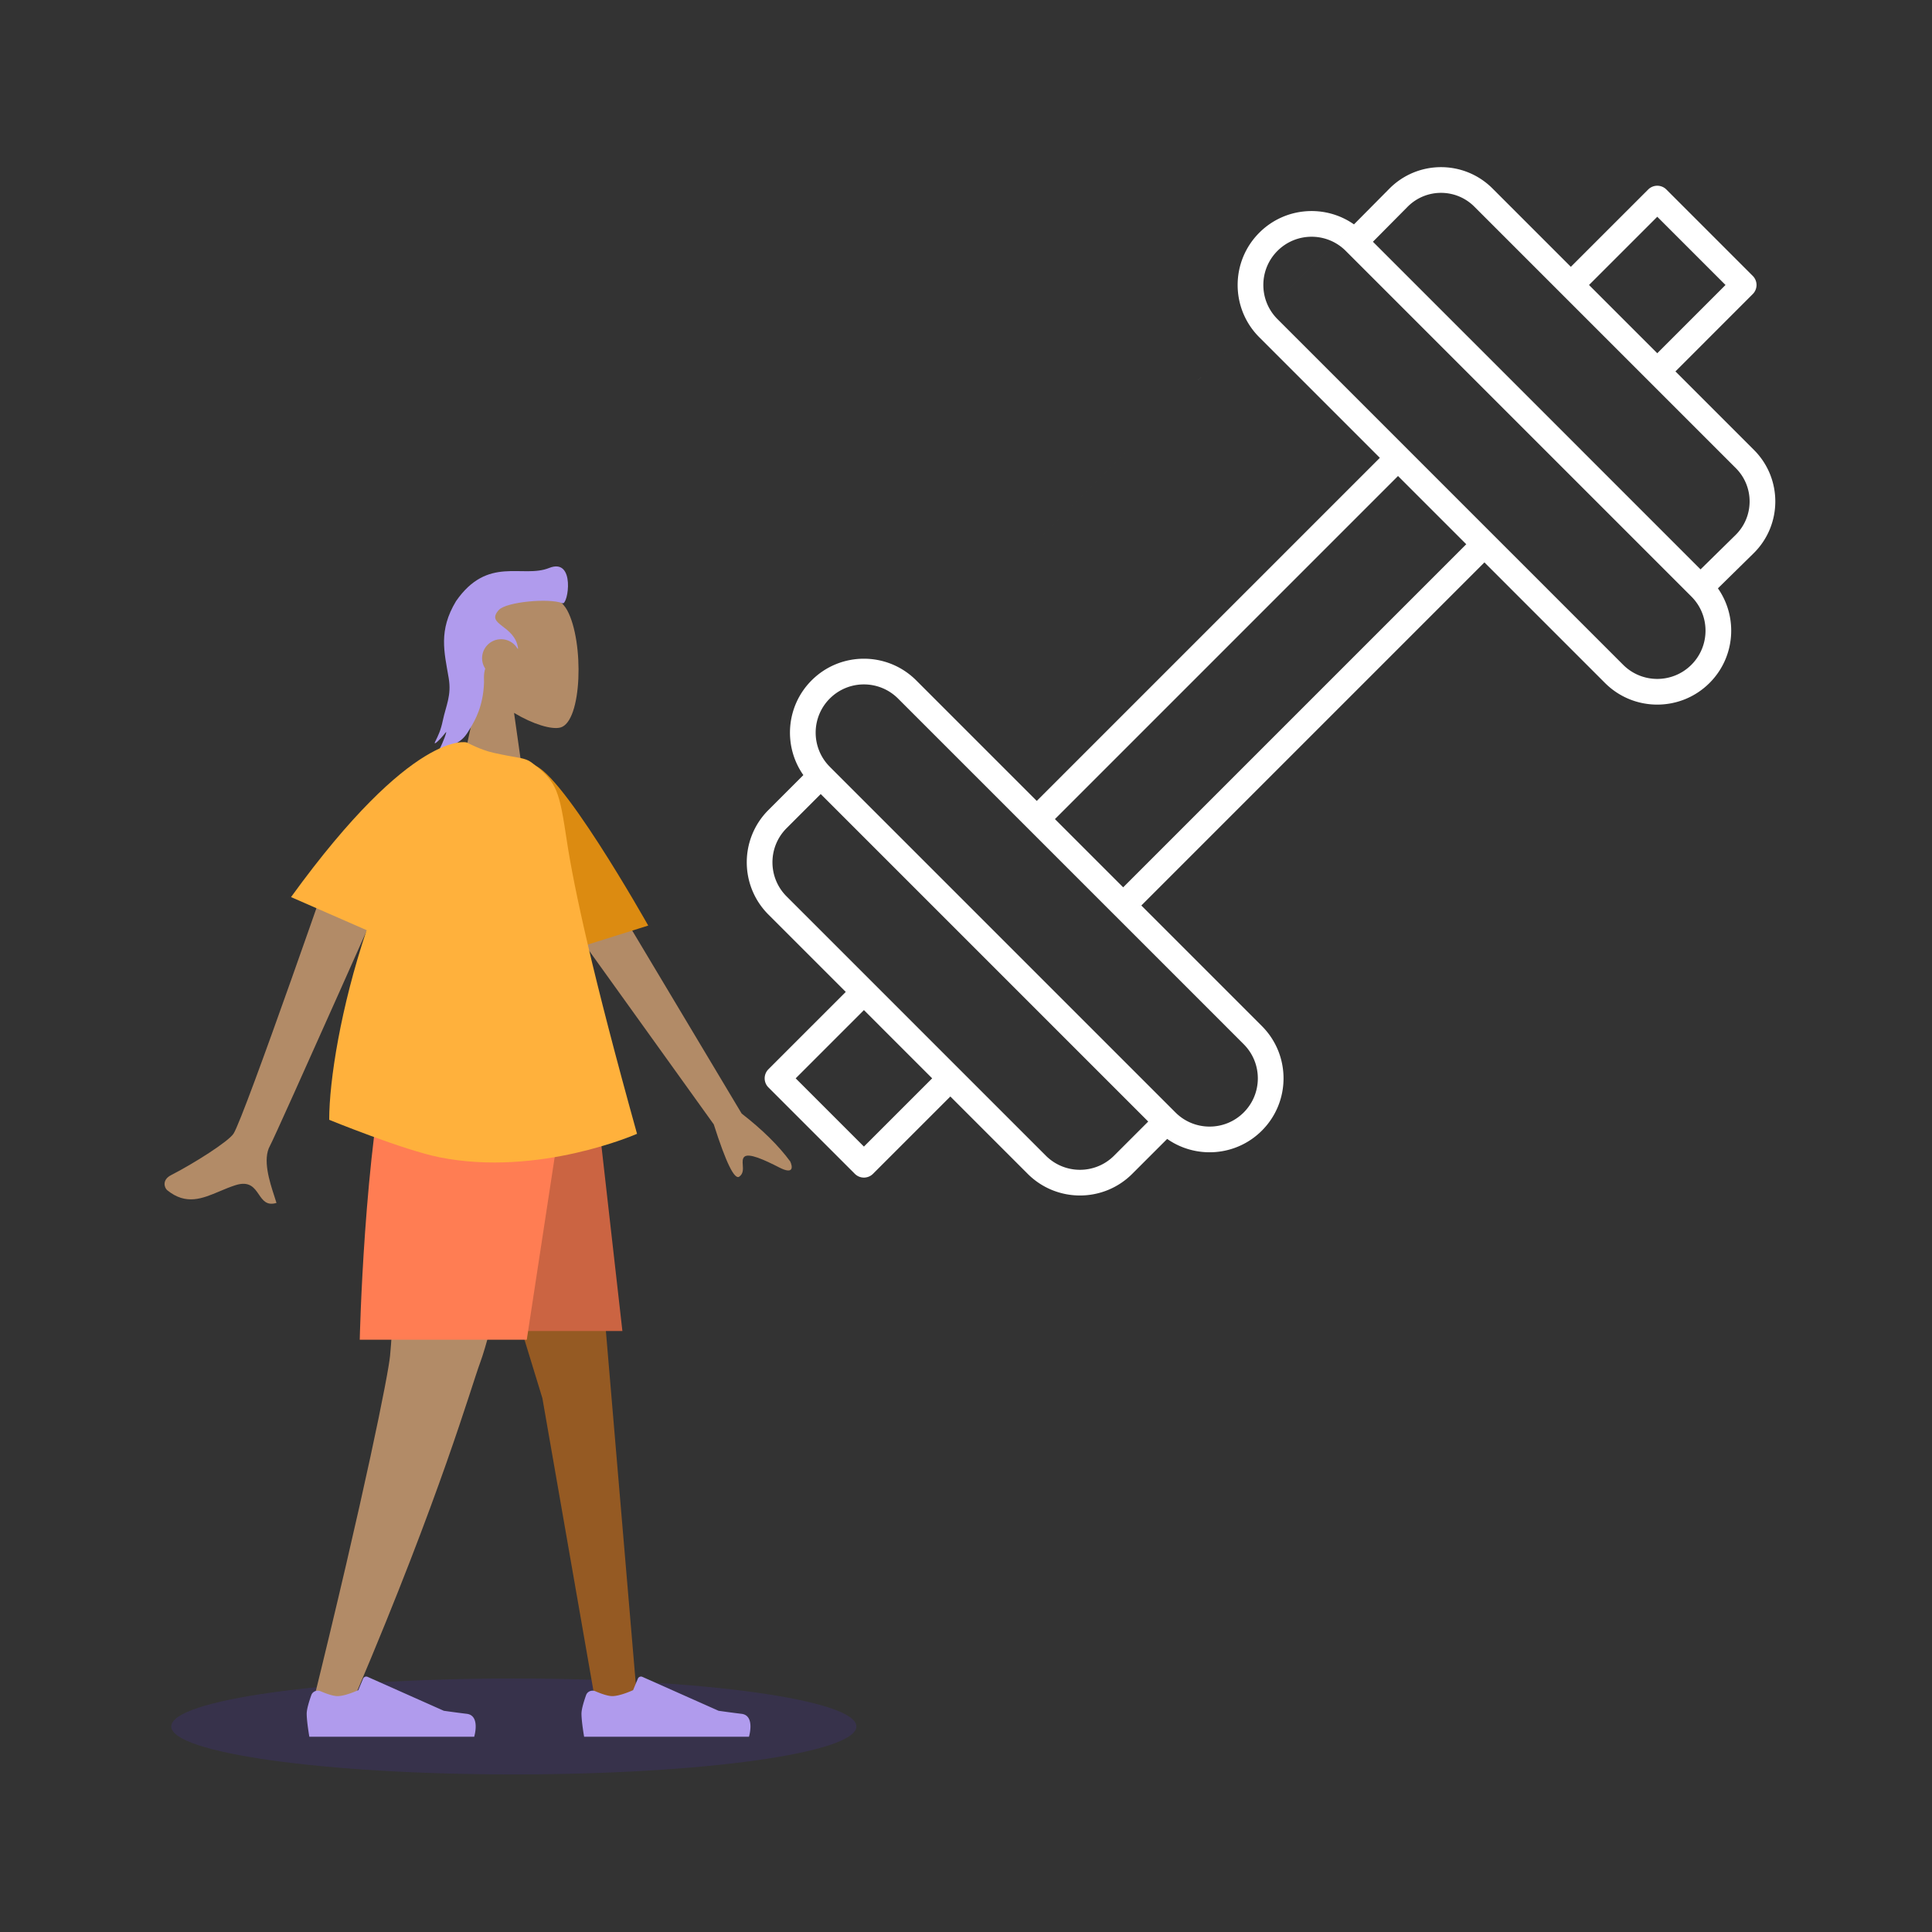 <svg xmlns="http://www.w3.org/2000/svg" width="564" height="564" fill="none"><rect width="100%" height="100%" fill="#333333" stroke="none"/><path fill="#fff" fill-rule="evenodd" d="M405.584 55.086c8.288-8.36 21.793-8.39 30.117-.065l22.87 22.87 22.578-22.572a3.75 3.75 0 0 1 5.303 0l25.223 25.224a3.75 3.75 0 0 1 .001 5.303l-22.573 22.578 22.932 22.931c8.352 8.352 8.29 21.913-.138 30.189l-10.393 10.206c5.888 8.418 5.075 20.104-2.441 27.619-8.433 8.433-22.099 8.433-30.532 0l-35.189-35.189-100.157 100.157 35.189 35.189q.07.069.135.141c8.295 8.44 8.249 22.007-.135 30.391-7.525 7.525-19.225 8.333-27.646 2.422l-10.193 10.189c-8.428 8.434-22.102 8.434-30.529 0l-22.574-22.574-22.581 22.575a3.75 3.75 0 0 1-5.303 0l-25.223-25.224a3.75 3.75 0 0 1-.001-5.303l22.576-22.58-22.574-22.574-.001-.001c-8.433-8.427-8.433-22.099-.001-30.526m.002-.002 10.192-10.196c-5.914-8.421-5.108-20.123 2.418-27.65 8.432-8.431 22.105-8.421 30.533.006l35.189 35.19 100.157-100.157-35.189-35.19c-8.434-8.432-8.434-22.098 0-30.532 7.519-7.52 19.214-8.33 27.633-2.43l10.325-10.415m-4.791 15.485 95.643 95.644 10.207-10.023c5.453-5.355 5.493-14.129.089-19.533l-76.335-76.335c-5.386-5.386-14.124-5.367-19.487.042zm7.325 68.385L307.962 239.113l19.92 19.92 100.156-100.157zm-145.952 64.968c-5.503-5.503-14.427-5.506-19.926-.007-5.501 5.501-5.501 14.419 0 19.92q.067.068.13.137l100.781 100.781c5.501 5.5 14.419 5.5 19.92 0 5.5-5.501 5.501-14.42 0-19.92l-.124-.13zm73.029 123.482-95.606-95.607-9.962 9.967c-5.503 5.498-5.503 14.419 0 19.917l.001.002 75.683 75.683c5.498 5.502 14.42 5.502 19.918 0l.002-.002zm-82.992-32.54-19.924 19.928 19.921 19.921 19.928-19.924zM483.8 103.12l19.921-19.925-19.921-19.92-19.925 19.92zm-90.951-29.886c-5.498-5.498-14.422-5.498-19.92 0-5.504 5.505-5.504 14.422 0 19.927l100.905 100.905c5.504 5.504 14.422 5.504 19.926 0 5.498-5.499 5.498-14.422 0-19.92z" clip-rule="evenodd"/><path fill="#5232DB" d="M150 517.996c-55.228 0-100-6.268-100-14s44.772-14 100-14 100 6.268 100 14-44.772 14-100 14" opacity=".15"/><path fill="#B28B67" fill-rule="evenodd" d="M150.065 208.111c5.526 3.326 10.955 4.933 13.504 4.277 6.391-1.645 6.978-24.991 2.033-34.195-4.945-9.203-30.366-13.215-31.647 5.021-.445 6.329 2.217 11.977 6.149 16.586l-7.051 32.814h20.48z" clip-rule="evenodd"/><path fill="#B09BED" d="M151.249 189.366c-.863-7.025-9.719-6.857-5.61-11.319 2.158-2.341 14.636-3.524 18.564-1.951 1.646.659 3.873-13.414-3.893-10.292-7.767 3.123-17.913-3.683-27.184 9.687-5.178 8.587-3.445 14.779-2.138 22.462.863 5.074-.808 8.035-1.726 12.419-.578 2.762-1.287 4.265-2.182 6.053-.853 1.704 1.707-.852 2.987-2.556.724-.965-.844 3.125-1.707 4.686s2.56-.426 4.267-1.278c2.549-1.273 3.413-2.556 4.814-4.953 1.146-1.96 3.654-6.124 3.862-13.2.053-1.797-1.273-8.196 9.946-9.758"/><ellipse cx="146.28" cy="192.14" fill="#B28B67" rx="5.547" ry="5.539"/><path fill="#955A23" fill-rule="evenodd" d="m126.227 303.34 32.111 104.83 15.556 89.152h12.197L169.654 303.34z" clip-rule="evenodd"/><path fill="#B28B67" fill-rule="evenodd" d="M114.739 303.34c2.181 57.557-.386 87.247-.874 92.476s-7.173 39.137-22.997 103.261l12.996-4.457c25.01-58.812 33.532-89.377 36.4-97.1q4.303-11.583 22.855-94.18z" clip-rule="evenodd"/><path fill="#B09BED" fill-rule="evenodd" d="M93.622 493.731c-1.076-.462-2.349.014-2.742 1.116-.605 1.7-1.347 4.058-1.347 5.422 0 2.305.77 6.727.77 6.727h48.129s1.876-6.193-2.166-6.687-6.716-.892-6.716-.892l-22.233-9.897a1 1 0 0 0-1.331.531l-1.38 3.344s-3.742 1.743-6.081 1.743c-1.337 0-3.389-.757-4.903-1.407m80.213 0c-1.075-.462-2.349.014-2.741 1.116-.606 1.7-1.347 4.058-1.347 5.422 0 2.305.769 6.727.769 6.727h48.129s1.876-6.193-2.166-6.687a286 286 0 0 1-6.715-.892l-22.233-9.897a1 1 0 0 0-1.331.531l-1.381 3.344s-3.742 1.743-6.081 1.743c-1.336 0-3.389-.757-4.903-1.407" clip-rule="evenodd"/><path fill="#CB6442" fill-rule="evenodd" d="m118.547 303.34 15.575 85.211h47.571l-9.653-85.211z" clip-rule="evenodd"/><path fill="#FF7D53" fill-rule="evenodd" d="M113.926 303.34c-7.721 33.145-8.907 87.767-8.907 87.767h48.76l13.408-87.767z" clip-rule="evenodd"/><path fill="#B28B67" fill-rule="evenodd" d="M68.162 330.96c3.122-4.709 31.452-86.612 31.452-86.612l18.527 2.429s-37.602 84.62-39.32 87.686c-2.233 3.981-.13 10.447 1.295 14.832.22.678.425 1.307.594 1.868-2.865.866-3.98-.764-5.156-2.482-1.328-1.941-2.734-3.995-6.825-2.692-1.581.503-3.098 1.143-4.58 1.768-5.119 2.159-9.821 4.143-15.309-.285-.87-.702-1.624-3.024 1.094-4.417 6.773-3.472 16.701-9.793 18.228-12.095m148.345-5.885-45.26-75.68-11.302 11.372 48.423 67.465q5.349 16.786 7.461 15.252c1.187-.862 1.093-2.174 1.006-3.382-.067-.941-.13-1.819.421-2.374 1.258-1.265 5.912.873 10.243 3.091 4.33 2.218 3.861-.316 3.195-1.75q-5.131-6.965-14.187-13.994" clip-rule="evenodd"/><path fill="#DC8B11" fill-rule="evenodd" d="m154.821 229.087 1.458-.954-1.458-4.889c7.349-1.226 34.412 46.955 34.412 46.955l-19.71 6.191c-10.35-18.185-15.248 1.278-14.702-47.303" clip-rule="evenodd"/><path fill="#FFB13C" d="M84.96 261.881c35.738-49.321 51.29-45.145 51.29-45.145s4.087 2.209 7.811 3.022c.891.194 1.781.38 2.657.563 4.327.906 6.576.882 8.38 2.215 7.748 5.722 8.205 8.711 10.422 23.221 2.1 13.746 7.488 38.684 20.445 85.232 0 0-28.592 12.636-57.605 6.865-10.621-2.112-32.26-10.952-32.26-10.952 0-11.34 3.334-32.769 10.921-55.369z"/></svg>